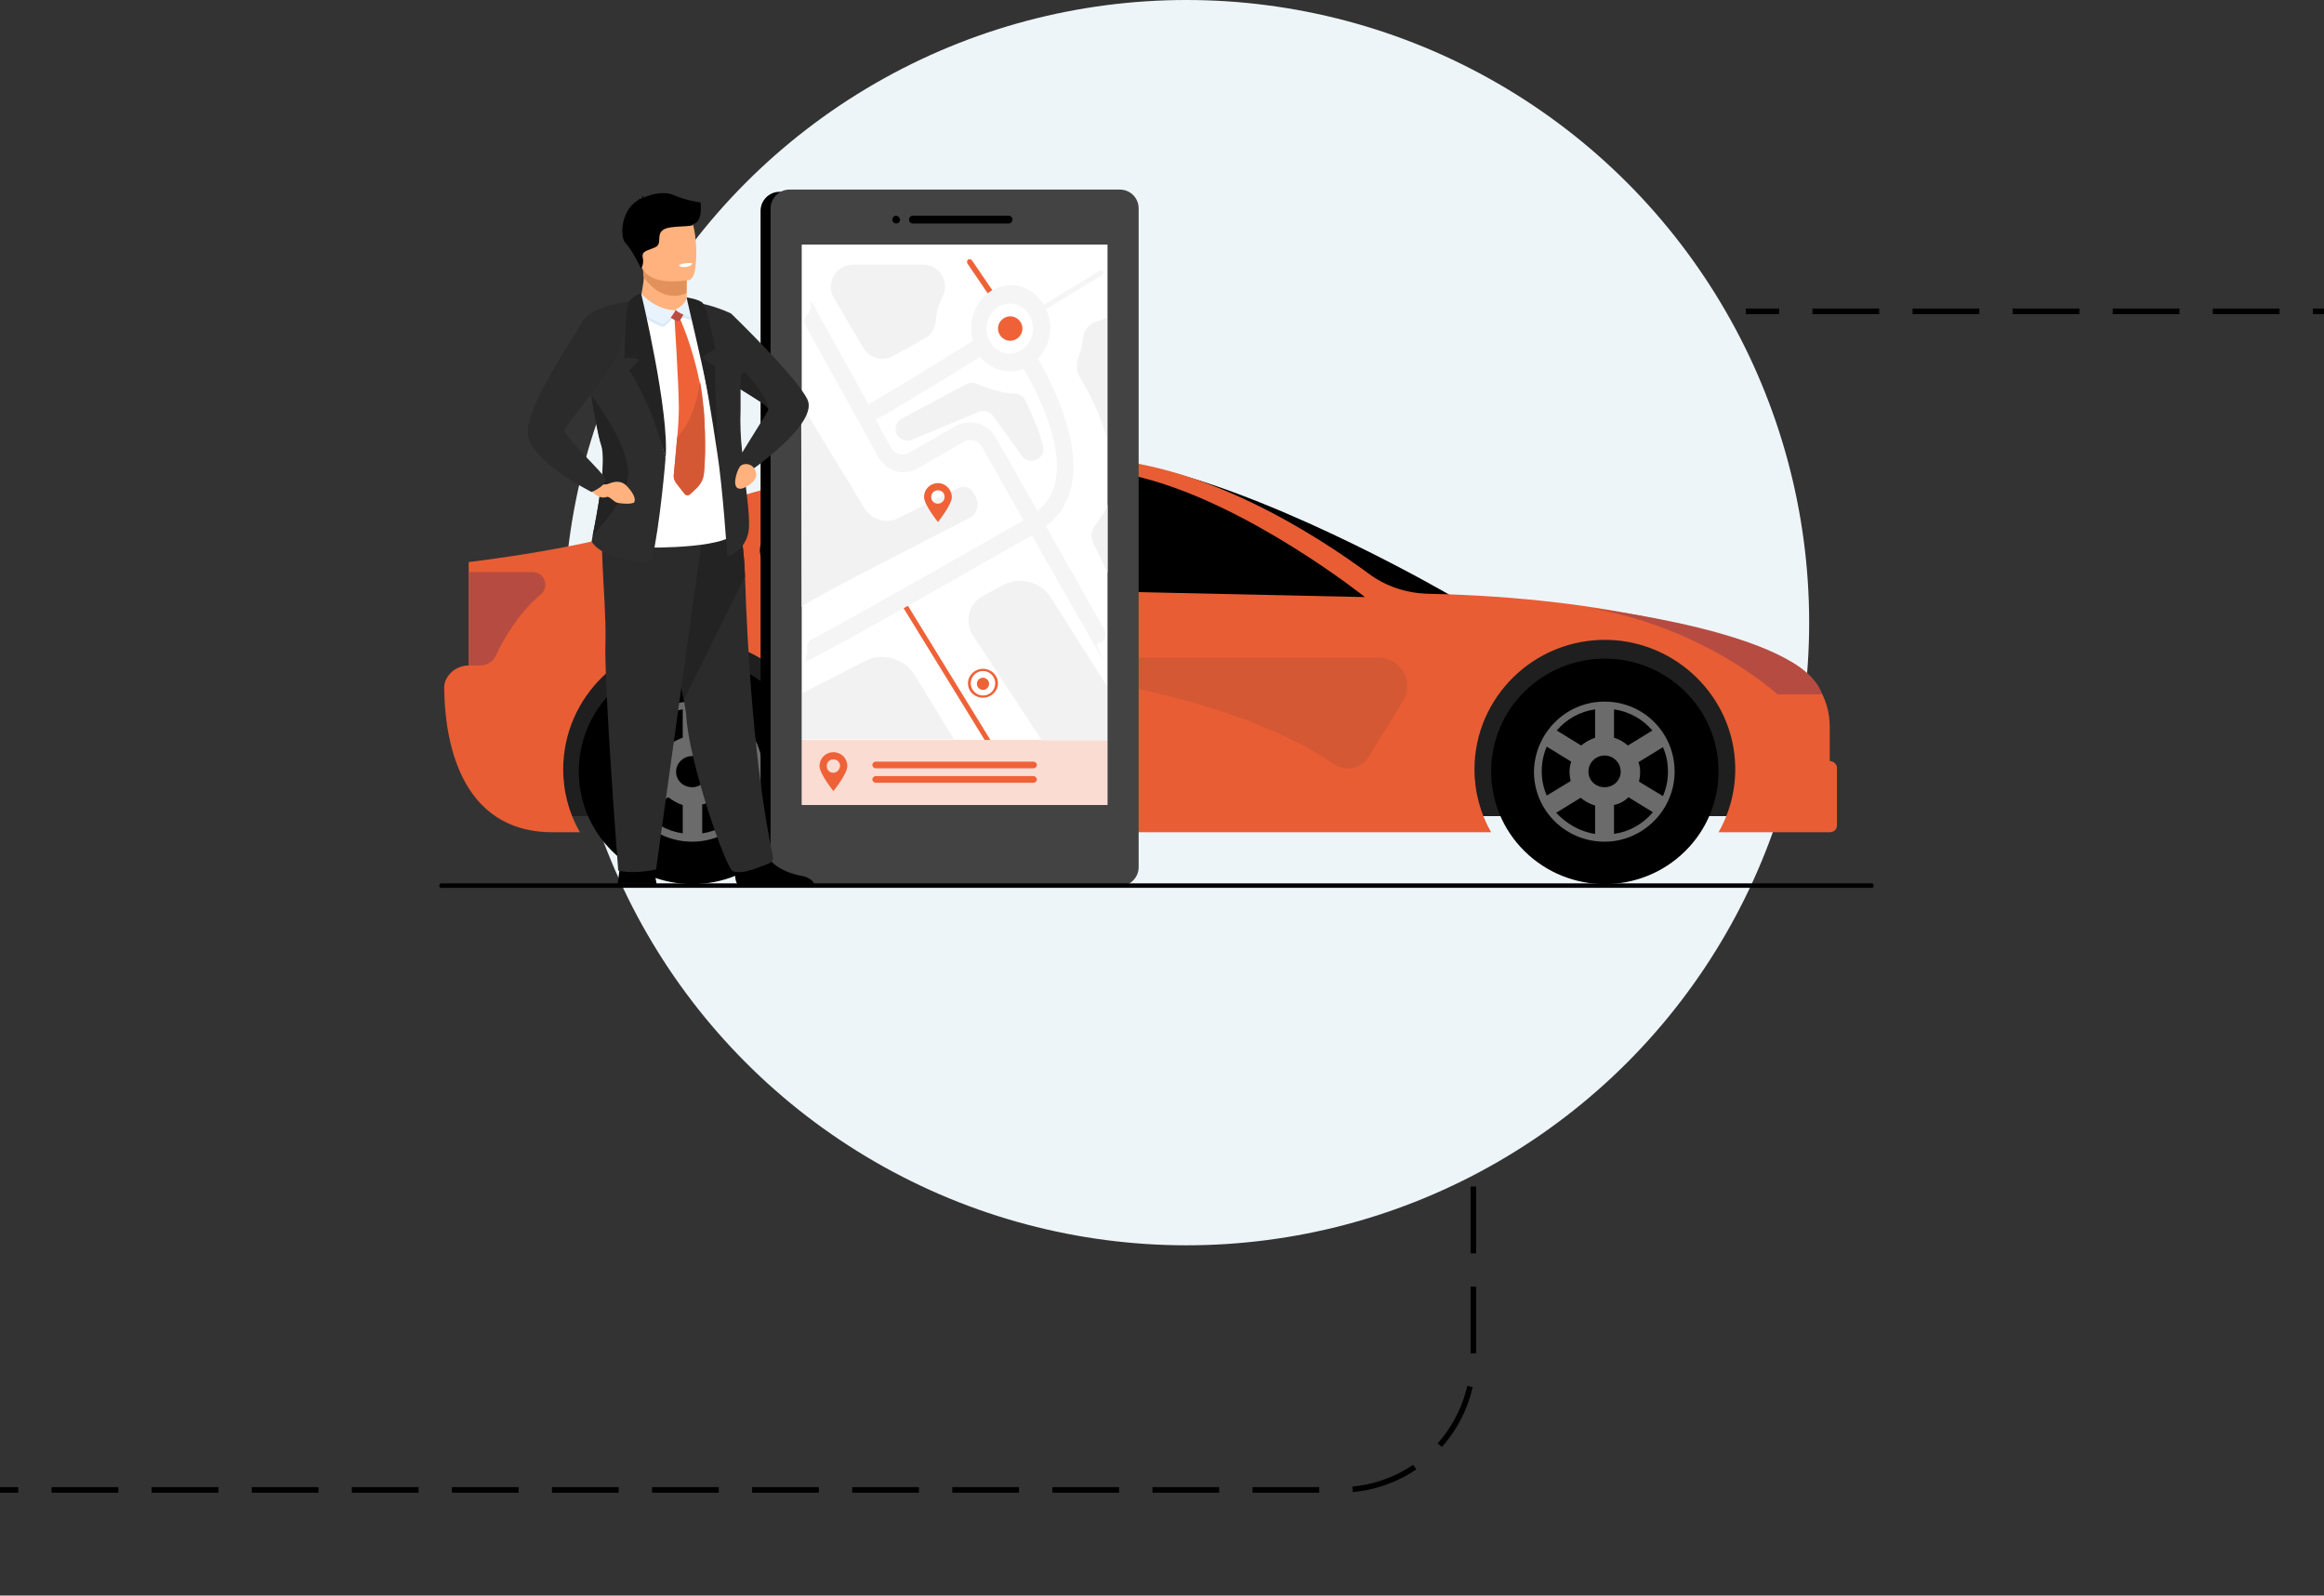 <?xml version="1.0" encoding="utf-8"?>
<!-- Generator: Adobe Illustrator 26.1.0, SVG Export Plug-In . SVG Version: 6.00 Build 0)  -->
<svg version="1.1" id="Layer_1" xmlns="http://www.w3.org/2000/svg" xmlns:xlink="http://www.w3.org/1999/xlink" x="0px" y="0px"
	 viewBox="0 0 418 287" style="enable-background:new 0 0 418 287;" xml:space="preserve">
<rect x="0" y="0" width="418" height="287" fill="#333333" stroke="none"/>
<style type="text/css">
	.st0{fill:#EEF5F9;}
	.st1{clip-path:url(#SVGID_00000067227967675075901970000011303733842411439745_);}
	.st2{fill:#1F1F1F;}
	.st3{fill:#E85D34;}
	.st4{fill:#B64C41;}
	.st5{fill:#D45834;}
	.st6{fill:#6B6B6B;}
	.st7{fill:#434343;}
	.st8{fill:#FFFFFF;}
	.st9{fill:#EF6238;fill-opacity:0.22;}
	.st10{fill:#EF6238;}
	.st11{fill:#F2F2F2;}
	.st12{fill:#FFB27D;}
	.st13{fill:#E2915A;}
	.st14{fill:#2B2B2B;}
	.st15{fill:#232323;}
	.st16{fill:#2D2D2D;}
	.st17{fill:#D9E9F9;}
	.st18{fill:#BA4C43;}
	.st19{fill:#E9F3FE;}
	.st20{fill:#F5F5F5;}
	.st21{fill:none;stroke:#000000;stroke-dasharray:12,6;}
</style>
<circle class="st0" cx="213.4" cy="112" r="112"/>
<g>
	<defs>
		<rect id="SVGID_1_" x="79" y="5.8" width="287.3" height="153.9"/>
	</defs>
	<clipPath id="SVGID_00000130643316474049399590000008244483111932604596_">
		<use xlink:href="#SVGID_1_"  style="overflow:visible;"/>
	</clipPath>
	<g style="clip-path:url(#SVGID_00000130643316474049399590000008244483111932604596_);">
		<path class="st2" d="M99.2,146.8h217.7l-8.8-32.4H99.2V146.8z"/>
		<path d="M260.9,107.1c-3.3-0.1-6.7-0.2-10.2-0.2c0,0-19.5-16.8-42.1-22.5C231.8,90.1,260.9,107.1,260.9,107.1z"/>
		<path class="st3" d="M84.3,119.7v-18.6c0,0,21.9-2.5,35.2-7.3c30.7-11.2,47.2-11.4,75-11.4c21.2,0,42.6,14.1,51.7,20.8
			c3.1,2.3,6.8,3.5,10.6,3.6c33.5,0.7,54.2,7.4,64.4,11.8c4.8,2.1,7.9,6.8,7.9,12.1v6.2c0.7,0,1.3,0.6,1.3,1.2v10.4
			c0,0.7-0.6,1.2-1.3,1.2h-14.3h-5.7c2-3.5,3.1-7.6,3-11.9c-0.3-12.4-10.5-22.4-22.9-22.7c-13.2-0.3-24,10.3-24,23.3
			c0,4.1,1.1,8,3,11.3H145.2c2-3.5,3.1-7.6,3-11.9c-0.3-12.4-10.5-22.4-22.9-22.7c-13.2-0.3-24,10.3-24,23.3c0,4.1,1.1,8,3,11.3
			h-4.9c-17,0-19.4-17.2-19.5-25.7C79.7,121.8,81.8,119.7,84.3,119.7z"/>
		<path d="M205.3,85.9c19.4,4.9,40.2,21.5,40.2,21.5l-55-1.2c-2.2,0-4.1-1.3-5-3.2L177,84.9h20.4C200,84.9,202.7,85.2,205.3,85.9z"
			/>
		<path d="M173.7,85.3l7.7,17.6c0.6,1.4-0.4,2.9-1.9,2.9c-7.8,0-28.3-0.3-40-3.2c-2.8-0.7-3.8-4.2-1.7-6.2
			C142.6,91.7,153,85.3,173.7,85.3z"/>
		<path class="st4" d="M327.7,124.9h-8c0,0-13.2-12.2-34.2-15.6C285.4,109.3,324.4,113.6,327.7,124.9z"/>
		<path class="st4" d="M84.3,119.7h2.1c1.2,0,2.3-0.7,2.8-1.8c1.2-2.6,3.9-7.5,8.1-11c1.6-1.4,0.6-4-1.5-4H84.3V119.7z"/>
		<path d="M189.8,111.4h10.7c0.6,0,1.1-0.5,1.1-1.1c0-0.6-0.5-1.1-1.1-1.1h-10.7c-0.6,0-1.1,0.5-1.1,1.1
			C188.8,110.9,189.2,111.4,189.8,111.4z"/>
		<path d="M142.5,111.4h10.7c0.6,0,1.1-0.5,1.1-1.1c0-0.6-0.5-1.1-1.1-1.1h-10.7c-0.6,0-1.1,0.5-1.1,1.1
			C141.5,110.9,141.9,111.4,142.5,111.4z"/>
		<path class="st5" d="M151.6,118.3H248c4,0,6.4,4.3,4.4,7.7l-6.2,10.1c-1.4,2.2-4.3,2.8-6.4,1.3
			C231.5,131.6,207.8,119.5,151.6,118.3z"/>
		<path d="M139,153.1c8-7.9,8-20.8,0-28.7s-20.9-7.9-28.9,0c-8,7.9-8,20.8,0,28.7C118.1,161,131,161,139,153.1z"/>
		<path class="st6" d="M124.5,126.2c7,0,12.7,5.6,12.7,12.6c0,6.9-5.7,12.6-12.7,12.6c-7,0-12.7-5.6-12.7-12.6
			C111.9,131.8,117.5,126.2,124.5,126.2z M122.8,127.6c-2.8,0.4-5.2,1.8-6.9,3.8l4.4,2.7c0.7-0.6,1.6-1.1,2.5-1.4V127.6z
			 M126.3,127.6v5.1c1,0.3,1.8,0.7,2.5,1.4l4.4-2.7C131.5,129.4,129,128,126.3,127.6z M135,143.2c0.6-1.4,0.9-2.8,0.9-4.4
			c0-1.6-0.3-3.1-0.9-4.4l-4.4,2.7c0.2,0.6,0.3,1.1,0.3,1.8c0,0.6-0.1,1.2-0.2,1.7L135,143.2z M126.3,149.9c2.8-0.4,5.2-1.8,7-3.9
			l-4.4-2.7c-0.7,0.7-1.6,1.2-2.6,1.4L126.3,149.9L126.3,149.9z M127.4,138.8c0-1.6-1.3-2.8-2.9-2.8c-1.6,0-2.9,1.3-2.9,2.8
			c0,1.6,1.3,2.8,2.9,2.8C126.1,141.6,127.4,140.3,127.4,138.8z M122.8,149.9v-5.1c-1-0.3-1.8-0.8-2.6-1.4l-4.4,2.7
			C117.6,148.1,120,149.5,122.8,149.9z M118.4,140.5c-0.1-0.5-0.2-1.1-0.2-1.7c0-0.6,0.1-1.2,0.3-1.8l-4.4-2.7
			c-0.6,1.4-0.9,2.9-0.9,4.4c0,1.6,0.3,3,0.9,4.4L118.4,140.5z"/>
		<path d="M303.1,153.1c8-7.9,8-20.8,0-28.7s-20.9-7.9-28.9,0s-8,20.8,0,28.7C282.2,161,295.1,161,303.1,153.1z"/>
		<path class="st6" d="M288.6,126.2c7,0,12.6,5.6,12.6,12.6c0,6.9-5.7,12.6-12.6,12.6c-7,0-12.7-5.6-12.7-12.6
			C276,131.9,281.6,126.2,288.6,126.2z M286.9,127.6c-2.8,0.4-5.2,1.8-6.9,3.8l4.4,2.7c0.7-0.6,1.6-1.1,2.5-1.4V127.6z M290.3,127.6
			v5.1c1,0.3,1.8,0.8,2.5,1.4l4.4-2.7C295.5,129.4,293.1,128,290.3,127.6z M299.1,143.2c0.6-1.4,0.9-2.8,0.9-4.4
			c0-1.6-0.3-3.1-0.9-4.4l-4.4,2.7c0.2,0.6,0.3,1.1,0.3,1.8c0,0.6-0.1,1.2-0.2,1.7L299.1,143.2z M290.3,150c2.8-0.4,5.2-1.8,7-3.9
			l-4.4-2.7c-0.7,0.7-1.6,1.2-2.6,1.4L290.3,150L290.3,150z M291.5,138.8c0-1.6-1.3-2.9-2.9-2.9c-1.6,0-2.9,1.3-2.9,2.9
			c0,1.6,1.3,2.8,2.9,2.8C290.2,141.6,291.5,140.4,291.5,138.8z M286.9,150v-5.1c-1-0.3-1.9-0.8-2.6-1.4l-4.4,2.7
			C281.7,148.1,284.1,149.6,286.9,150z M282.5,140.5c-0.1-0.5-0.2-1.1-0.2-1.7c0-0.6,0.1-1.2,0.3-1.8l-4.4-2.7
			c-0.6,1.4-0.9,2.9-0.9,4.4c0,1.6,0.3,3,0.9,4.4L282.5,140.5z"/>
		<path d="M199.6,159.2h-59.4c-1.9,0-3.4-1.5-3.4-3.4V37.9c0-1.8,1.5-3.4,3.4-3.4h59.4c1.9,0,3.4,1.5,3.4,3.4v117.9
			C202.9,157.7,201.4,159.2,199.6,159.2z"/>
		<path class="st7" d="M201.4,159.4H142c-1.9,0-3.4-1.5-3.4-3.4V37.5c0-1.8,1.5-3.4,3.4-3.4h59.4c1.9,0,3.4,1.5,3.4,3.4V156
			C204.8,157.8,203.3,159.4,201.4,159.4z"/>
		<path d="M181.4,38.8h-17.2c-0.4,0-0.7,0.3-0.7,0.7c0,0.4,0.3,0.7,0.7,0.7h17.2c0.4,0,0.7-0.3,0.7-0.7
			C182.1,39.1,181.8,38.8,181.4,38.8z"/>
		<path d="M161.2,38.8c-0.4,0-0.7,0.3-0.7,0.7c0,0.4,0.3,0.7,0.7,0.7c0.4,0,0.7-0.3,0.7-0.7C161.8,39.1,161.5,38.8,161.2,38.8z"/>
		<path class="st8" d="M199.2,44h-55v100.8h55V44z"/>
		<path class="st9" d="M199.2,133.1h-55v11.7h55V133.1z"/>
		<path class="st10" d="M179.1,54.5c-0.1,0-0.3-0.1-0.4-0.2l-4.7-6.9c-0.1-0.2-0.1-0.5,0.1-0.7c0.2-0.1,0.5-0.1,0.7,0.1l4.7,6.9
			c0.1,0.2,0.1,0.5-0.1,0.7C179.3,54.5,179.2,54.5,179.1,54.5z"/>
		<path class="st10" d="M179.5,59.1c0-1.2,1-2.2,2.2-2.2c1.2,0,2.2,1,2.2,2.2s-1,2.2-2.2,2.2C180.5,61.3,179.5,60.3,179.5,59.1z"/>
		<path class="st11" d="M171.6,133l-7.1-11.6c-1.9-3-5.8-4.1-8.9-2.5l-11.3,5.8v8.3L171.6,133z"/>
		<path class="st11" d="M144.2,109.2c-0.1-0.6,22.2-11.9,30.1-16c1.5-0.8,2-2.6,1.1-4l-0.4-0.7c-0.6-0.9-1.7-1.2-2.7-0.7l-10.7,5.4
			c-2.1,1.1-4.7,0.3-6-1.6l-11.5-18.9L144.2,109.2z"/>
		<path class="st11" d="M150,53.6l5.3,9c1.1,1.8,3.5,2.5,5.4,1.4l5.6-3.1c1.1-0.6,1.9-1.8,2-3.1c0.1-1.3,0.4-2.9,1.2-4.4
			c0.7-1.2,0.6-2.7-0.1-3.9c-0.7-1.2-2-1.9-3.4-1.9h-12.6C150.3,47.7,148.4,51,150,53.6z"/>
		<path class="st11" d="M199.1,57.2v21.7c-1.2-4.5-3.4-8.6-4.8-10.9c-0.7-1.1-0.8-2.5-0.3-3.8c0.5-1.2,0.7-2.4,0.8-3.4
			c0.1-1.4,1.1-2.6,2.5-3L199.1,57.2z"/>
		<path class="st11" d="M197.1,94.3c0.9-1.1,1.6-2.2,2.1-3.5V103l-2.5-5.2C196.1,96.6,196.3,95.3,197.1,94.3z"/>
		<path class="st11" d="M199.1,123.4v9.8h-11.7l-12.4-18.9c-1.6-2.4-0.8-5.7,1.8-7.1l3.5-1.9c3-1.7,6.9-0.7,8.7,2.2L199.1,123.4z"/>
		<path class="st11" d="M162.2,75.3l11.6-6.2c0.6-0.3,1.3-0.3,1.8-0.1c1.5,0.6,4.5,1.8,6.9,1.8c0.8,0,1.6,0.5,1.9,1.2
			c0.9,1.8,2.4,5.1,3.2,8.2c0.6,2.3-2.4,3.7-3.8,1.8l-5.2-7.2c-0.6-0.8-1.6-1.1-2.6-0.7L164,79.1c-1,0.4-2.1,0-2.7-0.9
			C160.8,77.1,161.2,75.8,162.2,75.3z"/>
		<path class="st10" d="M185.9,137h-28.4c-0.3,0-0.6,0.3-0.6,0.6c0,0.3,0.3,0.6,0.6,0.6h28.4c0.3,0,0.6-0.3,0.6-0.6
			C186.5,137.3,186.2,137,185.9,137z"/>
		<path class="st10" d="M185.9,139.6h-28.4c-0.3,0-0.6,0.3-0.6,0.6c0,0.3,0.3,0.6,0.6,0.6h28.4c0.3,0,0.6-0.3,0.6-0.6
			C186.5,139.9,186.2,139.6,185.9,139.6z"/>
		<path class="st10" d="M149.9,135.3c-1.4,0-2.5,1.1-2.5,2.5s2.5,4.5,2.5,4.5s2.5-3.1,2.5-4.5S151.3,135.3,149.9,135.3z M149.9,139
			c-0.7,0-1.2-0.5-1.2-1.2c0-0.7,0.5-1.2,1.2-1.2s1.2,0.5,1.2,1.2C151,138.5,150.5,139,149.9,139z"/>
		<path class="st10" d="M168.7,86.9c-1.4,0-2.5,1.1-2.5,2.5c0,1.4,2.5,4.5,2.5,4.5s2.5-3.1,2.5-4.5
			C171.2,88.1,170.1,86.9,168.7,86.9z M168.7,90.6c-0.7,0-1.2-0.5-1.2-1.2c0-0.7,0.5-1.2,1.2-1.2s1.2,0.5,1.2,1.2
			C169.9,90.1,169.3,90.6,168.7,90.6z"/>
		<path class="st10" d="M178.2,133.2l-15.8-25.7c-0.1-0.2-0.4-0.3-0.6-0.2c-0.2,0.1-0.3,0.4-0.2,0.6l15.5,25.2H178.2z"/>
		<path class="st10" d="M177.9,123c0,0.6-0.5,1.1-1.1,1.1c-0.6,0-1.1-0.5-1.1-1.1c0-0.6,0.5-1.1,1.1-1.1
			C177.4,121.9,177.9,122.4,177.9,123z"/>
		<path class="st10" d="M176.8,120.3c-1.5,0-2.7,1.2-2.7,2.6c0,1.5,1.2,2.6,2.7,2.6s2.7-1.2,2.7-2.6
			C179.5,121.5,178.3,120.3,176.8,120.3z M176.8,125.1c-1.2,0-2.2-1-2.2-2.2c0-1.2,1-2.2,2.2-2.2c1.2,0,2.2,1,2.2,2.2
			C179,124.2,178,125.1,176.8,125.1z"/>
		<path class="st12" d="M123.5,52.7v0.8c0,0,0.2,2.5-2.9,2.9c-3.1,0.4-5.7,0.3-5.6-1.6c0.3-1.5,0.8-3.9,0.8-5.1c0-0.5,0-1-0.1-1.5
			l6.1-0.1l1.8,0.3L123.5,52.7z"/>
		<path class="st13" d="M123.5,48.3l0,4.4c-0.6,0.3-1.4,0.5-2.2,0.5c-2.8,0-4.6-2-5.6-3.5c0-0.5,0-1-0.1-1.5l6.1-0.1L123.5,48.3z"/>
		<path class="st12" d="M115.1,47.1c0.7,3.8,5.6,3.7,7.8,3.4c0.6-0.1,1-0.1,1-0.1c0.7-0.2,1.1-1.2,1.2-2.6c0.4-2.7-0.1-6.7-0.6-7.8
			c-0.7-1.5-2-3.2-7-2C112.6,39.2,114.2,42.3,115.1,47.1z"/>
		<path d="M111.1,159h7c-0.1-0.4-0.2-1.5-0.6-2.5c-0.1-0.4-0.2-0.7-0.4-1c-0.7-1.3-5-0.5-5-0.5s-0.4,0.3-0.7,1.6
			C111.3,157.3,111.2,158.1,111.1,159z"/>
		<path d="M132.2,156.9c0,0.9,0.1,1.8,0.5,2.2h13.8c-0.2-0.5-0.7-1.2-2.1-1.5c-1.6-0.3-4.1-1-5.6-2.6c-0.5-0.5-0.9-1.2-1.1-1.9
			c-0.6-2.9-5.4,0.9-5.4,0.9S132.1,155.5,132.2,156.9z"/>
		<path class="st14" d="M123,125.9c0.2,1,0.3,1.9,0.4,2.5c0.4,8.5,7.2,27.9,8.4,28.3c1.9,0.7,4.8-0.8,6.3-1.3
			c0.6-0.2,1.1-0.8,0.9-1.5c-3.3-15.3-4.6-37.2-5-50.2c-0.2-6.6-1.4-11.1-1.4-11.1s-16.5-4.4-16.6,1.2
			C116,98.7,121.5,117.9,123,125.9z"/>
		<path class="st15" d="M123,125.9l11-22.2c-0.2-6.6-1.4-11.1-1.4-11.1s-16.5-4.4-16.6,1.2C116,98.7,121.5,117.9,123,125.9z"/>
		<path class="st14" d="M126.7,93.8l-8.7,62.6c0,0-3.8,0.9-6.8,0.2c0,0-2.6-33.3-2.3-41.4c0.2-8.1-1.8-21.6,0.5-23
			C111.6,90.8,126.7,93.8,126.7,93.8z"/>
		<path d="M126,36.4c0,0-2.2-0.2-4.8-1.3c-2.1-0.9-4.7,0.1-5.6,0.5c0-0.1,0.1-0.3,0.2-0.5c0,0-0.4,0.3-0.4,0.6c0,0-0.1,0.1,0,0.1
			c0,0-0.4-0.1-0.7,0c0,0,0.2,0,0.3,0.1c0,0,0,0,0,0c-3.3,1.6-3.6,6.7-2.5,7.8c1.3,1.4,2.8,4.6,2.8,4.6s0.6-0.8,0.3-2
			c-0.2-1.2,0.9-1.2,2.2-1.8c1.4-0.6,0.2-2.2,1.4-3.1c1.2-1,5.6-0.4,5.5-1.1C126.5,39.8,126,36.6,126,36.4z"/>
		<path class="st8" d="M114.2,55.8l2,42.7c0,0,16.7,0.3,16.2-3.5c-0.5-3.8-6-37.9-6-37.9L114.2,55.8z"/>
		<path class="st16" d="M108.2,80c1,3-0.9,12.9-1.6,16.3c-0.1,0.7-0.2,1.1-0.2,1.1c2.3,3.7,10.8,3.7,10.8,3.7
			c1.6-7.2,2.5-18.6,2.5-18.6l-6.5-28.3l-8.2,7.5c0,0,0.6,4.6,1.4,9.2C107,74.7,107.6,78.5,108.2,80z"/>
		<path class="st8" d="M122.1,47.7c0,0,0.2,0.5,1.4,0.3c0,0,1-0.1,1-0.7C124.5,47.4,123.4,47.1,122.1,47.7z"/>
		<path class="st14" d="M131.5,56.4C131.5,56.4,131.5,56.4,131.5,56.4c0.4,0.4,11.6,11.2,13.7,15.4c2.2,4.3-10.1,12.8-10.1,12.8
			s-0.8,0.3-1.3,0.2c0.6,4.7,1.2,9.1,0.8,11c-0.7,3.4-3.8,4.5-3.8,4.2c0-0.1-0.8-12.3-1.8-18.6c-2.1-14-4.7-27.1-4.7-27.1
			C128.1,54.7,131.5,56.4,131.5,56.4z M138.2,73.7C138.2,73.6,138.2,73.6,138.2,73.7c0-0.7-2.3-2-4.9-3.6c0,0-0.1-0.1-0.1-0.1
			c0,1.3,0,2.6,0,3.8c-0.1,2.2,0,4.9,0.3,7.6C134.7,79.4,137.9,74.4,138.2,73.7z"/>
		<path class="st17" d="M113.7,54.2c0-0.4,1.9-1,1.9-1s2.2,3.1,5.9,3.1c0,0-1,2-2.3,2.5C119.2,58.9,113.8,56.6,113.7,54.2z"/>
		<path class="st10" d="M126.6,85.2c-0.1,1-0.6,1.9-1.3,2.6l-1.2,1.1c-0.3,0.3-0.8,0.2-1-0.1l-1.4-1.8c-0.4-0.5-0.6-1.1-0.5-1.7
			c0.1-1.4,0.4-4,0.6-6.6c0.2-2.1,0.3-4.1,0.3-5.3c0-3.9-0.8-16.4-0.8-16.4l0.9,0.1c0,0,2.3,4.9,3.6,11.5c0.3,1.6,0.5,3.4,0.7,5.2
			C126.6,73.5,127.1,80.7,126.6,85.2z"/>
		<path class="st5" d="M126.6,85.2c-0.1,1-0.6,1.9-1.3,2.6l-1.2,1.1c-0.3,0.3-0.8,0.2-1-0.1l-1.4-1.8c-0.4-0.5-0.6-1.1-0.5-1.7
			c0.1-1.4,0.4-4,0.6-6.6c2.6-2.9,3.7-6.9,4.1-10.2c0.3,1.6,0.5,3.4,0.7,5.2C126.6,73.5,127.1,80.7,126.6,85.2z"/>
		<path class="st17" d="M121.5,56.3c0,0,1.9-1.1,1.9-2.4c0,0,1.3-0.2,1.8,0.4c0,0,0.5,2.1-0.1,3.4C125.1,57.7,122.3,57.3,121.5,56.3
			z"/>
		<path class="st18" d="M120.2,56.1l2.6-0.6c0,0,0.3,0,0.3,0.5c0,0.4-0.7,1.7-1.1,1.8C121.8,57.8,119.6,56.9,120.2,56.1z"/>
		<path class="st19" d="M114,54c0-0.4,1.3-1.2,1.3-1.2s2.6,3,6.2,3c0,0-1,2-2.3,2.5C119.2,58.3,114.1,56.4,114,54z"/>
		<path class="st19" d="M121.5,55.7c0,0,2-1,2-2.3c0,0,1.2,0.5,1.7,1.1c0,0,0.5,1.3-0.1,2.6C125.1,57.2,122.3,56.7,121.5,55.7z"/>
		<path class="st12" d="M136,85.3c0-1.1-1-2-2.1-1.8c-0.3,0-0.6,0.2-0.8,0.4c-0.7,1-1.5,3.9-0.1,4c0.5,0.1,1.2-0.3,1.8-0.7
			c0.5-0.4,1.2-1,1.2-1.7L136,85.3L136,85.3z"/>
		<path class="st15" d="M106.6,96.3c2.4-2.5,6.5-7.4,6.4-11.4c-0.2-5.6-6.7-13.9-6.7-13.9c0.6,3.7,1.3,7.5,1.8,9
			C109.2,83,107.3,92.9,106.6,96.3z"/>
		<path class="st12" d="M106.7,86.6c0,0,1.7,0.9,2.8,0.4c1-0.4,2.3-0.7,3.4,0.6c1.2,1.3,1.4,2.2,1.2,2.7c-0.2,0.5-3,0.3-3.4,0
			c-0.5-0.3-1.2-1.1-1.6-0.9c-1.3,0.4-2.3-0.6-2.9-1.3C105.8,87.6,106.8,87.3,106.7,86.6z"/>
		<path class="st14" d="M113.2,54.2c0,0-6.9,0.8-8.5,3.7c-1.6,3-10,15-9.8,20c0.3,5,11.5,10.6,11.5,10.6s2.5-1,2.5-2.2
			c0-1.1-7.8-7.8-7.3-9.1c0.5-1.2,9-11.1,9.9-14.4C112.3,59.7,113.2,54.2,113.2,54.2z"/>
		<path class="st15" d="M133.2,70C133.2,70,133.2,70,133.2,70c2.6,1.7,5,3,5,3.6c0.3-1.1-3-5.6-4.1-6.5C133,66.1,133.2,70,133.2,70z
			"/>
		<path class="st15" d="M115.3,52.7c0,0,5.2,21.7,4.4,29.8c0,0-1.9-8.7-6.5-15.9c0,0,1.7-1.5,1.6-2c0,0-1.3-0.4-2.5-0.1
			c0,0,0.1-9.3,0.9-10.3C113.9,53.2,115.3,52.7,115.3,52.7z"/>
		<path class="st15" d="M123.5,53.5c-0.1,0,5.2,21.2,5.6,27.9c0,0-0.5-12.1-0.5-15.6c0,0-2.2-1.1-2.2-1.5c0-0.4,2.3-1.5,2.3-1.5
			s-1.5-7.4-2.3-8.3C125.7,53.8,123.5,53.5,123.5,53.5z"/>
		<path class="st20" d="M198.6,113.2l-10.5-18.6c2.4-1.7,3.9-4.1,4.6-7.1c1.9-8.6-4.1-19.6-6-23c1.3-1.4,2.2-3.3,2.2-5.5
			c0-4.2-3.2-7.7-7.1-7.7c-3.9,0-7.1,3.4-7.1,7.7c0,0.8,0.1,1.6,0.3,2.3c-7.7,4.8-15.9,9.8-18.8,11.4l-10.2-18.4
			c-0.4-0.7,0.1,1.6-0.6,2.1c-0.7,0.5-0.9,1.4-0.5,2.2l13.1,23.6c1.5,2.6,4.5,3.5,7,2.1l8.3-4.8c1.2-0.7,2.7-0.3,3.4,1l7.4,13.1
			c-14.9,8.5-36.3,20.6-37.9,21.3c-0.7,0.2-1.2,1.1-1,1.9c0.2,0.7-0.8,2.4-0.2,2.4c0.1,0-0.5-0.1-0.4-0.1c0.4-0.1,3.3-1.4,22.9-12.5
			c7.6-4.3,15.2-8.7,18.1-10.3l13,22.8c0.3,0.5-1.7-3.4-1.2-3.4c0.3,0,0.5-0.1,0.8-0.2C198.8,115,199,114,198.6,113.2z M181.6,54.6
			c2.3,0,4.2,2,4.2,4.5c0,2.5-1.9,4.5-4.2,4.5s-4.2-2-4.2-4.5C177.5,56.6,179.4,54.6,181.6,54.6z M171.8,76.7l-8.4,4.8
			c-1.1,0.6-2.5,0.2-3.1-0.9l-2.8-5.1c1.5-0.8,4.3-2.4,9.8-5.8c3.7-2.2,7.3-4.5,9-5.5c1.3,1.6,3.2,2.6,5.4,2.6
			c0.9,0,1.7-0.2,2.4-0.5c0.7,1.2,2.1,3.7,3.4,6.7c1.6,3.9,3.3,9.4,2.3,13.8c-0.5,2.1-1.5,3.8-3.2,5.1l-7.5-13.2
			C177.6,76.1,174.4,75.2,171.8,76.7z"/>
		<path class="st20" d="M186.3,56.6c-0.2,0-0.3-0.1-0.4-0.2c-0.1-0.2,0-0.5,0.2-0.6l11.7-7.1c0.2-0.1,0.5,0,0.6,0.2
			c0.1,0.2,0,0.5-0.2,0.6l-11.7,7.1C186.4,56.6,186.4,56.6,186.3,56.6z"/>
		<path d="M336.7,159.7H79.3c-0.2,0-0.3-0.2-0.3-0.4c0-0.2,0.2-0.4,0.3-0.4h257.4c0.2,0,0.3,0.2,0.3,0.4
			C337,159.5,336.9,159.7,336.7,159.7z"/>
	</g>
</g>
<path class="st21" d="M500,56H314"/>
<path class="st21" d="M-127,232l0,12c0,13.3,10.7,24,24,24h344c13.3,0,24-10.7,24-24v-32.3"/>
</svg>
